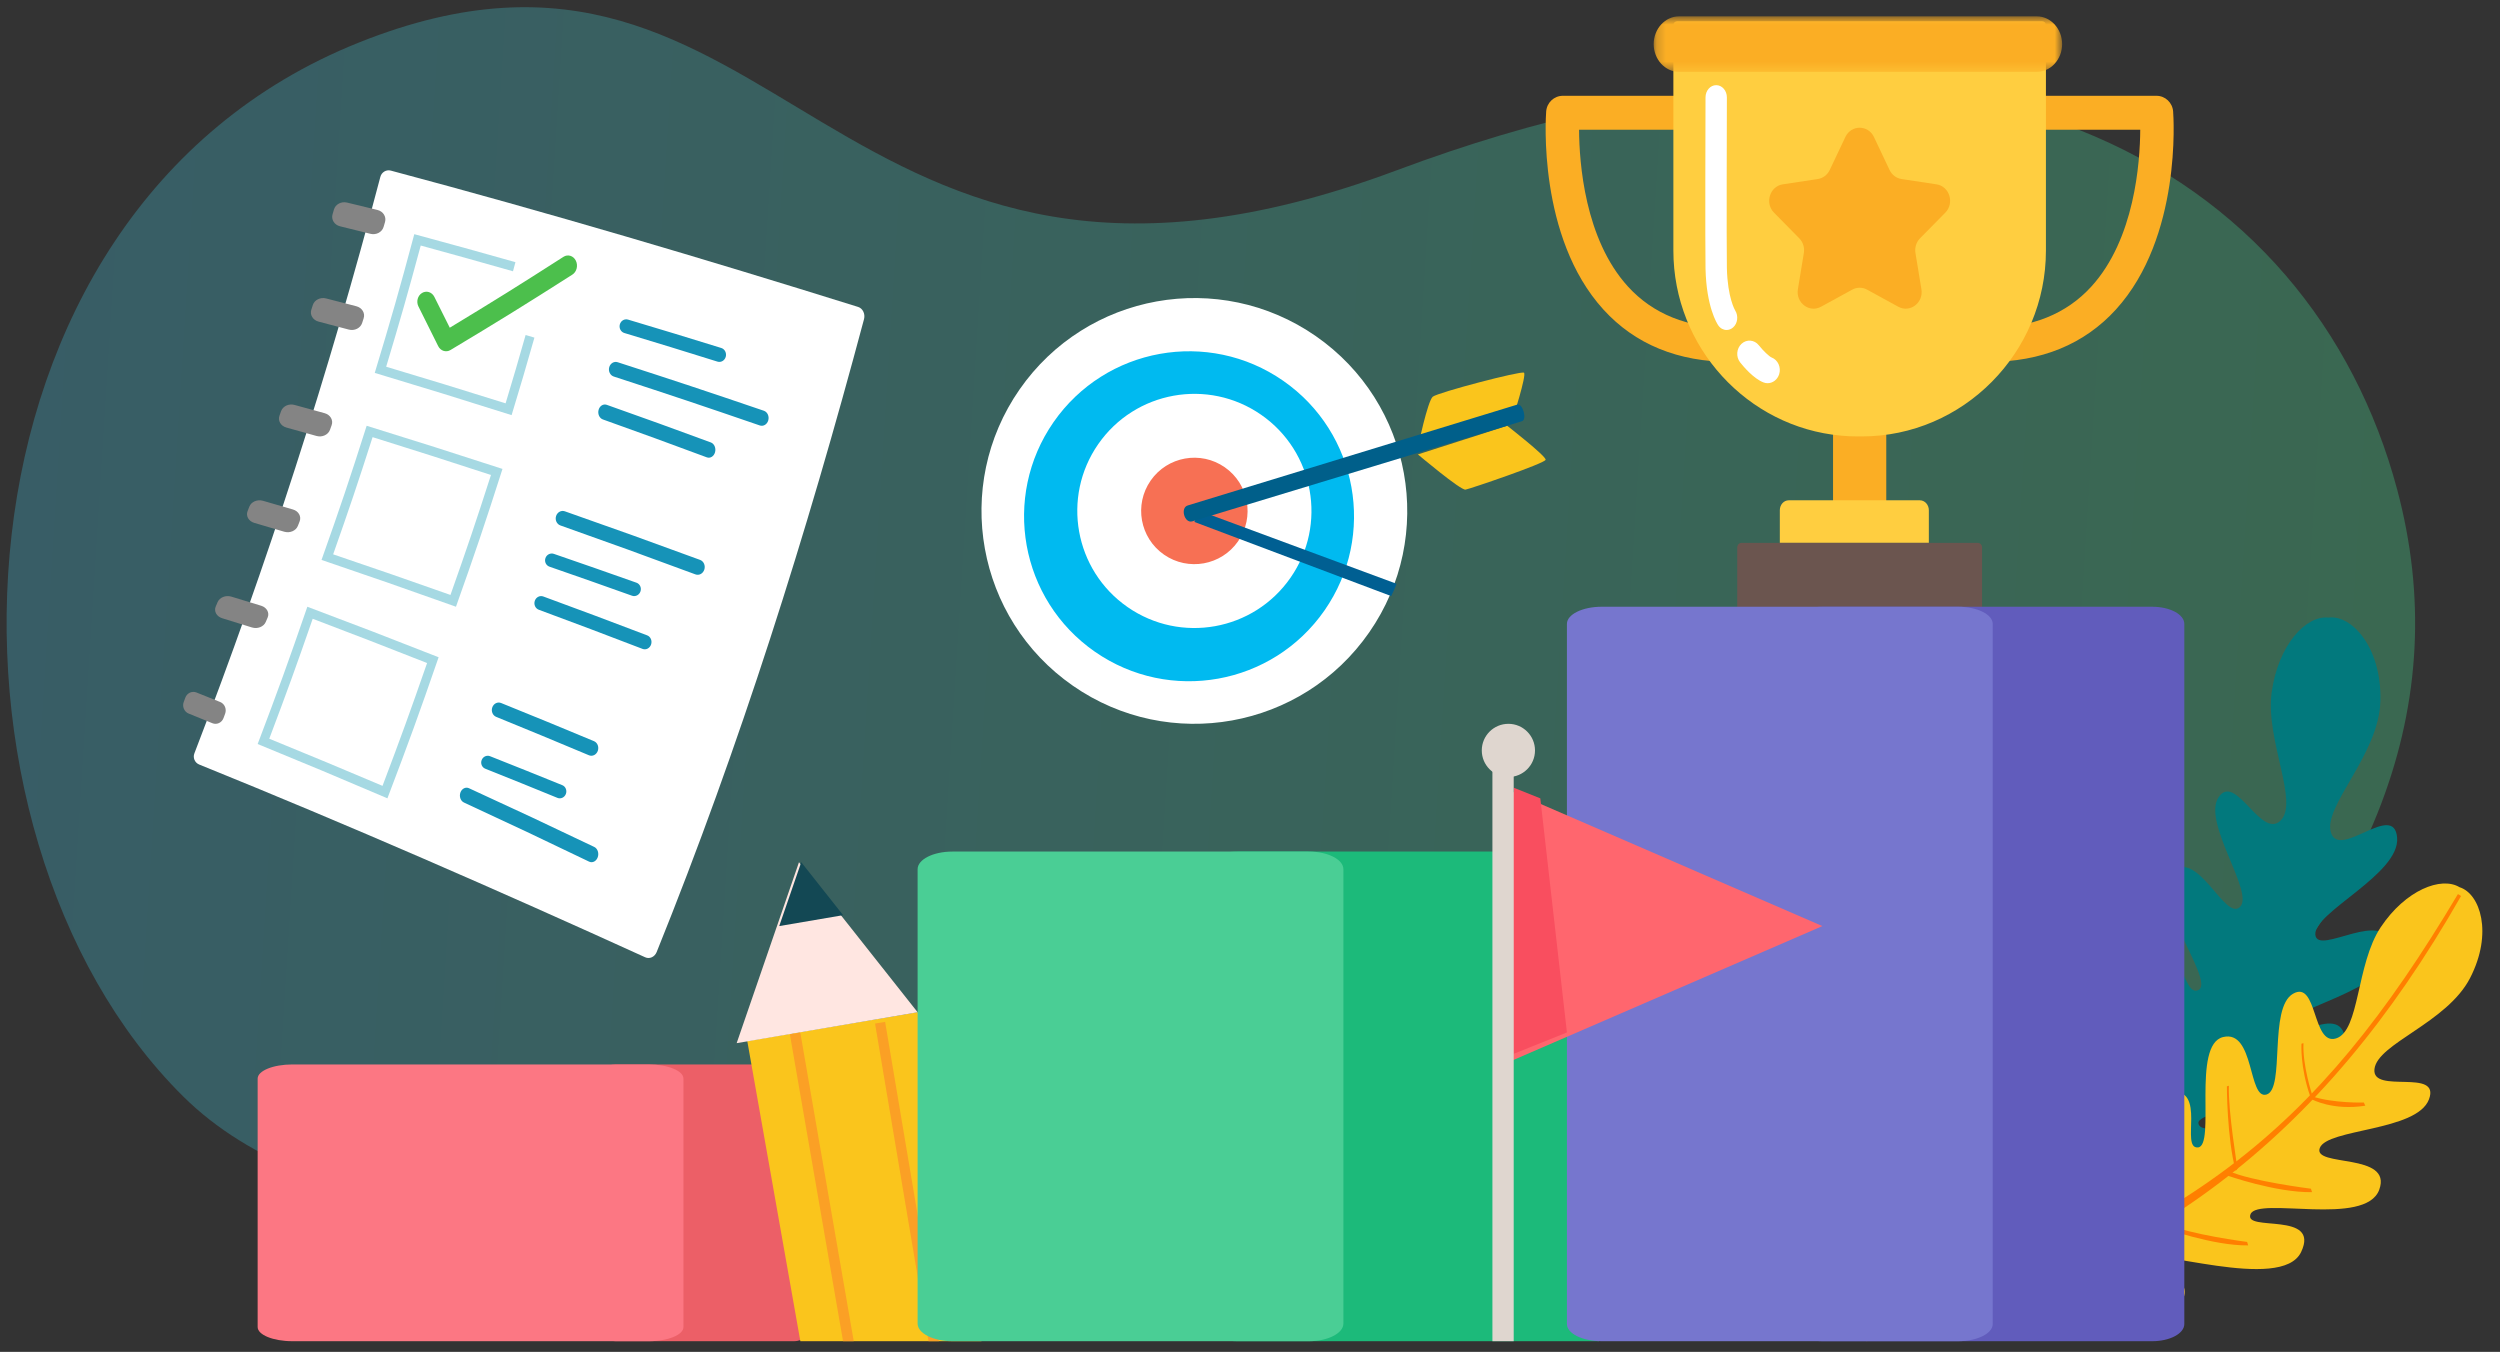 <svg xmlns="http://www.w3.org/2000/svg" xmlns:xlink="http://www.w3.org/1999/xlink" width="270" height="146" viewBox="0 0 270 146">
    <rect x="0" y="0" width="270" height="146" fill="#333333" stroke="none"/>
    <defs>
        <linearGradient id="i2lvpbvfia" x1="100%" x2="0%" y1="46.598%" y2="42.864%">
            <stop offset="0%" stop-color="#49E395"/>
            <stop offset="51.033%" stop-color="#46D0BB"/>
            <stop offset="100%" stop-color="#43BDDE"/>
        </linearGradient>
        <path id="lawxfq68nb" d="M0.174 0.616L44.284 0.616 44.284 6.61 0.174 6.61z"/>
    </defs>
    <g fill="none" fill-rule="evenodd">
        <g>
            <g>
                <path fill="url(#i2lvpbvfia)" fill-opacity=".3" d="M258.898 52.882C249.7 18.394 212.61-4.7 150.835 18.394 89.059 41.487 84.732-13.802 38.748 4.598-7.236 22.998-8.928 89.958 19.78 118.41c28.708 28.452 113.243 2.4 143.7 13.796 20.306 7.598 43.681 3.382 70.126-12.646C256.6 98.1 265.03 75.874 258.898 52.882z" transform="translate(-1149 -1812) translate(1149 1812)"/>
                <path fill="#02797D" d="M237.46 106.904c1.802-1.045-5.78-10.455-2.9-12.818 2.88-2.365 5.708 5.393 7.347 3.873 1.638-1.52-4.128-9.166-2.296-11.864 1.833-2.7 4.54 4.5 6.652 2.564 2.112-1.937-1.629-8.771-.924-13.882.705-5.11 3.694-8.341 6.136-8.077 2.433-.34 5.753 3.128 5.609 8.996-.146 5.867-6.305 11.444-5.324 14.276.98 2.832 6.792-3.458 7.129.492.337 3.949-9.046 8.067-8.834 10.477.212 2.409 7.751-3.171 8.208 1.438.459 4.61-12.207 6.675-12.051 8.927.156 2.251 7.063-3.822 7.1 1.463.039 5.283-16.175 6.842-15.884 8.548.29 1.705 6.233-1.264 6.044 2.403-.19 3.67-11.006 2.762-14.864 5.036 1.78-4.122-2.678-13.639.315-14.767 2.994-1.128 2.908 4.892 4.562 4.607 1.653-.286-5.317-13.856-1.667-16.152 3.65-2.295 3.841 5.505 5.643 4.46" transform="translate(-1149 -1812) translate(1149 1812)"/>
                <path fill="#FAC51C" d="M237.374 123.924c1.961-.154-.693-11.098 2.722-11.923 3.416-.827 2.684 6.82 4.698 6.205 2.014-.618.195-9.352 2.853-10.88 2.658-1.53 2.049 5.602 4.636 4.826 2.586-.776 2.166-8.016 4.84-12.02 2.673-4.005 6.534-5.516 8.51-4.312 2.214.692 3.64 4.938 1.138 9.803-2.503 4.866-10.019 7.07-10.33 9.84-.313 2.77 7.196-.17 5.882 3.28-1.314 3.449-10.989 3.134-11.785 5.24-.796 2.106 7.899.455 6.42 4.507-1.478 4.053-13.123.693-13.902 2.645-.78 1.953 7.576-.367 5.465 4.083-2.11 4.45-16.576-.761-17.02.787-.442 1.548 5.831 1.445 4.183 4.447-1.65 3.002-10.51-2.107-14.723-1.75 3.188-2.744 3.245-12.522 6.256-12.266 3.012.257.498 5.275 2.025 5.7 1.527.425 1.08-13.765 5.126-14.223 4.046-.459 1.045 6.163 3.006 6.01" transform="translate(-1149 -1812) translate(1149 1812)"/>
                <path fill="#FF7F00" d="M201.417 143.812l.18 1.038c30.28-7.431 49-21.452 64.198-48.082-.343-.201.05-.026-.343-.201-15.39 25.855-29.478 37.2-64.035 47.245" transform="translate(-1149 -1812) translate(1149 1812)"/>
                <path fill="#FF7F00" d="M241.654 126.216s-1.04-6.322-.933-8.956l-.217.064s-.005 5.52.95 9.133l.2-.24zM249.582 128.38s-6.492-.808-8.908-1.923l-.17.487s5.292 1.87 9.197 1.81l-.119-.375zM249.7 118.19s-1.032-3.125-.926-5.529l-.214.06s-.164 2.519.945 5.688l.196-.219zM255.3 119.075s-3.286.092-5.586-.666l-.013.328s2.243 1.23 5.748.68l-.15-.342zM234.756 130.86s-1.034-5.451-.773-9.002l-.367.038s-.164 5.548.873 9.16l.267-.195zM242.689 134.128s-6.276-.808-8.611-1.923l-.472.397s5.422 1.96 9.197 1.9l-.114-.374z" transform="translate(-1149 -1812) translate(1149 1812)"/>
                <path fill="#FBAE24" d="M186.97 39.087c-5.742 0-10.385-1.903-13.802-5.657-7.12-7.824-6.224-20.84-6.181-21.391.071-.955.854-1.693 1.795-1.693h14.51c.994 0 1.8.821 1.8 1.834 0 1.012-.806 1.832-1.8 1.832h-12.753c.02 3.537.602 11.806 5.283 16.938 2.705 2.967 6.455 4.472 11.148 4.472.995 0 1.802.82 1.802 1.832 0 1.013-.807 1.833-1.802 1.833M214.715 39.087c-.995 0-1.801-.82-1.801-1.833s.806-1.832 1.801-1.832c4.693 0 8.444-1.505 11.149-4.472 4.68-5.132 5.262-13.4 5.282-16.938h-12.752c-.996 0-1.801-.82-1.801-1.832 0-1.013.805-1.834 1.8-1.834h14.51c.942 0 1.724.738 1.795 1.693.043.55.94 13.567-6.181 21.39-3.417 3.755-8.06 5.658-13.802 5.658M200.843 55.181h-2.874V44.85c0-.643 1.287-1.164 2.874-1.164 1.586 0 2.874.521 2.874 1.164V55.18h-2.874z" transform="translate(-1149 -1812) translate(1149 1812)"/>
                <path fill="#FFCE40" d="M220.96 2.7v24.36c0 11.04-8.95 20.074-19.892 20.074h-.459c-.597 0-1.193-.023-1.775-.085-10.107-.911-18.11-9.55-18.11-19.989V2.7c0-.223.177-.4.398-.4h39.44c.215 0 .399.177.399.4" transform="translate(-1149 -1812) translate(1149 1812)"/>
                <g transform="translate(-1149 -1812) translate(1149 1812) translate(178.425 1.15)">
                    <mask id="nk40na45hc" fill="#fff">
                        <use xlink:href="#lawxfq68nb"/>
                    </mask>
                    <path fill="#FBAE24" d="M41.55 6.61H2.91C1.404 6.61.173 5.262.173 3.613.174 1.965 1.405.616 2.91.616h38.64c1.505 0 2.735 1.349 2.735 2.997 0 1.649-1.23 2.997-2.734 2.997" mask="url(#nk40na45hc)"/>
                </g>
                <path fill="#FFF" d="M186.467 35.638c-.338 0-.672-.171-.896-.5-.131-.192-1.283-1.993-1.375-6.133-.05-2.274-.003-17.834 0-18.495.002-.726.518-1.313 1.154-1.313h.003c.638.002 1.153.595 1.15 1.322 0 .162-.049 16.183 0 18.42.071 3.24.892 4.585.9 4.597.366.583.264 1.405-.238 1.835-.21.18-.456.267-.698.267M190.903 41.386c-.14 0-.285-.024-.426-.077-1.087-.401-2.22-1.764-2.541-2.17-.472-.601-.404-1.5.152-2.011.557-.511 1.39-.438 1.864.16.46.584 1.132 1.224 1.381 1.32.685.262 1.054 1.075.815 1.817-.19.589-.699.96-1.245.96" transform="translate(-1149 -1812) translate(1149 1812)"/>
                <path fill="#FBAE24" d="M202.386 14.795l1.686 3.56c.251.529.736.896 1.296.981l3.77.571c1.413.214 1.976 2.022.955 3.06l-2.729 2.77c-.406.412-.59 1.006-.494 1.588l.643 3.913c.241 1.464-1.235 2.582-2.497 1.89l-3.373-1.847c-.5-.274-1.1-.274-1.601 0l-3.373 1.848c-1.262.691-2.738-.427-2.497-1.891l.644-3.913c.096-.582-.09-1.176-.495-1.587l-2.729-2.772c-1.021-1.037-.457-2.845.955-3.059l3.77-.57c.56-.086 1.045-.453 1.296-.981l1.686-3.56c.631-1.334 2.456-1.334 3.087 0" transform="translate(-1149 -1812) translate(1149 1812)"/>
                <path fill="#FFCE40" d="M208.315 55.102v3.528h-16.094v-3.534c0-.588.432-1.065.966-1.065h14.155c.535 0 .973.483.973 1.071" transform="translate(-1149 -1812) translate(1149 1812)"/>
                <path fill="#6B554F" d="M214.063 59.127v7.053c0 .274-.204.497-.455.497h-25.531c-.251 0-.455-.223-.455-.497v-7.053c0-.274.204-.497.455-.497h25.53c.252 0 .456.223.456.497" transform="translate(-1149 -1812) translate(1149 1812)"/>
                <path fill="#FFF" d="M69.681 103.387c-15.928-7.25-31.944-14.25-48.168-20.818-.477-.193-.707-.735-.517-1.213 7.871-20.453 14.5-41.042 20.078-62.24.128-.514.635-.824 1.132-.692 16.947 4.521 33.74 9.495 50.477 14.727.494.158.778.744.634 1.307-6.201 23.24-13.391 46.05-22.4 68.37-.213.526-.767.775-1.236.559" transform="translate(-1149 -1812) translate(1149 1812)"/>
                <path fill="#A6D9E3" d="M55.253 44.835c-5.904-1.867-8.86-2.78-14.78-4.562 1.8-5.945 2.655-8.942 4.27-14.982 4.373 1.186 6.558 1.79 10.925 3.023-.106.394-.16.59-.265.985-3.983-1.132-5.976-1.688-9.964-2.781-1.422 5.27-2.17 7.889-3.732 13.088 5.165 1.55 7.745 2.34 12.897 3.955.887-2.941 1.32-4.418 2.163-7.382l.95.284c-.958 3.363-1.45 5.038-2.464 8.372" transform="translate(-1149 -1812) translate(1149 1812)"/>
                <path fill="#1693B8" d="M77.49 39.056c-4.02-1.257-6.034-1.875-10.064-3.092-.378-.114-.594-.53-.484-.929.11-.4.506-.631.885-.518 4.033 1.206 6.048 1.819 10.073 3.066.377.116.593.542.48.95-.114.407-.512.641-.89.523M82.058 45.949c-6.3-2.166-9.456-3.223-15.777-5.285-.385-.126-.602-.573-.486-1 .116-.424.524-.67.91-.545 6.326 2.045 9.485 3.094 15.791 5.241.385.131.6.594.478 1.033-.12.44-.531.688-.916.556M76.34 49.395c-4.488-1.667-6.735-2.487-11.233-4.096-.37-.132-.576-.592-.46-1.028.116-.436.51-.682.882-.55 4.501 1.596 6.75 2.408 11.242 4.063.37.136.574.608.455 1.054-.12.445-.518.695-.887.557" transform="translate(-1149 -1812) translate(1149 1812)"/>
                <path fill="#A6D9E3" d="M35.98 59.868c5.076 1.723 7.61 2.6 12.67 4.387 1.82-5.145 2.695-7.736 4.374-12.957-5.107-1.666-7.664-2.483-12.785-4.086-1.635 5.1-2.487 7.631-4.259 12.656m13.264 5.66c-5.798-2.065-8.702-3.076-14.52-5.056 2.04-5.746 3.015-8.643 4.874-14.488 5.877 1.823 8.81 2.755 14.67 4.66-1.918 6.003-2.923 8.98-5.024 14.884" transform="translate(-1149 -1812) translate(1149 1812)"/>
                <path fill="#1693B8" d="M75.114 62.036c-5.828-2.157-8.746-3.215-14.592-5.288-.391-.138-.599-.591-.466-1.012.133-.421.556-.653.947-.515 5.853 2.057 8.774 3.106 14.608 5.249.389.143.594.61.457 1.043-.138.433-.565.667-.954.523M68.258 64.338c-3.563-1.271-5.346-1.898-8.915-3.137-.372-.13-.567-.542-.436-.924.13-.382.537-.587.91-.46 3.572 1.23 5.357 1.853 8.923 3.115.371.131.564.554.43.942-.133.389-.542.596-.912.464M69.399 70.082c-4.479-1.719-6.721-2.565-11.212-4.23-.37-.138-.561-.57-.428-.964.135-.395.544-.605.914-.469 4.496 1.655 6.741 2.494 11.224 4.201.37.14.558.583.42.987-.137.404-.549.617-.918.475" transform="translate(-1149 -1812) translate(1149 1812)"/>
                <path fill="#A6D9E3" d="M29.081 79.782c4.901 2.004 7.347 3.023 12.231 5.091 1.991-5.263 2.954-7.916 4.813-13.265-4.934-1.944-7.405-2.9-12.354-4.78-1.811 5.223-2.75 7.814-4.69 12.954m12.76 6.438c-5.595-2.39-8.397-3.562-14.014-5.865 2.23-5.876 3.304-8.842 5.366-14.827 5.681 2.138 8.517 3.229 14.177 5.455-2.124 6.15-3.23 9.198-5.529 15.237" transform="translate(-1149 -1812) translate(1149 1812)"/>
                <path fill="#1693B8" d="M63.609 81.57c-4.005-1.681-6.01-2.51-10.025-4.15-.376-.154-.563-.612-.416-1.025.147-.413.572-.624.949-.471 4.02 1.626 6.027 2.451 10.035 4.122.376.156.56.626.41 1.048-.15.42-.578.634-.953.476M60.205 86.171c-3.116-1.274-4.676-1.904-7.8-3.152-.356-.142-.529-.56-.386-.931.142-.373.547-.56.904-.419 3.127 1.24 4.69 1.866 7.81 3.132.355.145.526.57.38.948-.145.379-.552.568-.908.422M63.626 93.058c-5.395-2.599-8.1-3.875-13.518-6.385-.362-.167-.534-.648-.385-1.074.149-.426.563-.637.925-.472 5.425 2.493 8.132 3.762 13.534 6.344.36.172.529.669.375 1.107-.153.44-.57.653-.93.48" transform="translate(-1149 -1812) translate(1149 1812)"/>
                <path fill="#4CBF4C" d="M47.901 37.893c-.24-.078-.452-.257-.58-.518-.845-1.717-1.27-2.57-2.128-4.273-.261-.518-.09-1.17.384-1.459.473-.29 1.069-.105 1.33.414.672 1.33 1.005 1.998 1.668 3.336 4.932-2.987 7.39-4.52 12.281-7.657.471-.303 1.068-.118 1.333.413.266.532.097 1.208-.374 1.51-5.244 3.345-7.878 4.973-13.168 8.146-.238.143-.506.166-.746.088" transform="translate(-1149 -1812) translate(1149 1812)"/>
                <path fill="#848484" d="M40.016 25.254c-1.315-.327-1.973-.489-3.289-.813-.614-.15-.978-.728-.813-1.29.06-.209.092-.313.152-.524.163-.561.793-.898 1.408-.75 1.318.318 1.977.478 3.293.799.615.15.98.733.816 1.3l-.155.53c-.165.566-.798.901-1.412.748M37.677 35.596c-1.309-.347-1.963-.519-3.273-.862-.61-.16-.96-.734-.783-1.283l.166-.511c.177-.55.815-.868 1.427-.71 1.311.336 1.967.506 3.278.846.611.16.964.74.784 1.293l-.166.517c-.18.554-.822.871-1.433.71M34.189 47.086c-1.302-.365-1.953-.547-3.256-.91-.608-.168-.945-.738-.753-1.275.072-.199.107-.3.178-.5.191-.535.838-.836 1.446-.67 1.306.356 1.958.536 3.262.895.608.168.947.744.754 1.286l-.18.504c-.193.54-.843.84-1.451.67M30.7 57.427c-1.294-.384-1.942-.575-3.239-.955-.604-.178-.927-.745-.722-1.268l.19-.488c.204-.524.86-.808 1.465-.633 1.3.375 1.948.564 3.246.942.604.176.93.749.723 1.278l-.192.492c-.207.529-.865.81-1.47.632M27.213 67.767c-1.288-.402-1.932-.602-3.222-1-.6-.186-.91-.75-.693-1.26l.203-.477c.217-.51.881-.777 1.484-.594 1.292.392 1.937.59 3.228.986.602.185.913.754.693 1.27-.08.192-.122.289-.205.481-.22.516-.886.78-1.488.594M22.936 78.107c-1.025-.42-1.537-.628-2.562-1.043-.48-.194-.717-.755-.531-1.252l.172-.465c.184-.499.722-.75 1.201-.559 1.027.411 1.541.617 2.568 1.03.479.193.717.759.53 1.263l-.173.469c-.187.504-.727.752-1.205.557" transform="translate(-1149 -1812) translate(1149 1812)"/>
                <path fill="#FFF" d="M147.873 68.298c-7.244 10.428-21.57 13.008-31.998 5.764-10.427-7.244-13.008-21.57-5.764-31.998 7.245-10.428 21.57-13.008 31.998-5.764 10.428 7.244 13.008 21.57 5.764 31.998" transform="translate(-1149 -1812) translate(1149 1812)"/>
                <path fill="#00BAF0" d="M143.05 65.921c-5.614 8.082-16.717 10.082-24.798 4.468-8.081-5.614-10.082-16.717-4.468-24.799 5.615-8.08 16.717-10.081 24.8-4.467 8.08 5.614 10.08 16.717 4.466 24.798" transform="translate(-1149 -1812) translate(1149 1812)"/>
                <path fill="#FFF" d="M139.377 62.395c-3.984 5.735-11.864 7.155-17.599 3.17-5.735-3.983-7.155-11.863-3.17-17.598 3.984-5.735 11.864-7.155 17.598-3.17 5.735 3.984 7.155 11.863 3.171 17.598" transform="translate(-1149 -1812) translate(1149 1812)"/>
                <path fill="#F77054" d="M133.713 58.46c-1.81 2.607-5.393 3.252-8 1.441-2.607-1.811-3.252-5.393-1.441-8 1.811-2.606 5.393-3.251 8-1.44 2.606 1.811 3.252 5.392 1.44 8" transform="translate(-1149 -1812) translate(1149 1812)"/>
                <path fill="#005F92" d="M129.576 55.181l21.259 7.871c-.174.441-.365.884-.585 1.326l-21.258-8.008.584-1.189z" transform="translate(-1149 -1812) translate(1149 1812)"/>
                <path fill="#FAC51C" d="M153.134 48.283s1.056-4.982 1.603-5.438c.548-.456 9.523-2.81 9.849-2.595.326.216-1.254 5.107-1.254 5.107l-10.198 2.926zM153.134 49.077s4.621 3.903 5.144 3.803c.523-.1 8.584-2.837 8.65-3.227.066-.39-4.15-3.669-4.15-3.669l-9.644 3.093z" transform="translate(-1149 -1812) translate(1149 1812)"/>
                <path fill="#005F8A" d="M163.869 43.696l-35.583 10.89c-.844.241-.37 1.963.474 1.722l35.612-10.816c.581-.17.079-1.964-.503-1.796" transform="translate(-1149 -1812) translate(1149 1812)"/>
                <path fill="#EC5F67" d="M85.73 144.85H66.49c-1.036 0-1.876-.684-1.876-1.528v-26.834c0-.843.84-1.527 1.876-1.527h19.24c1.036 0 1.876.684 1.876 1.527v26.834c0 .844-.84 1.528-1.876 1.528" transform="translate(-1149 -1812) translate(1149 1812)"/>
                <path fill="#FC7783" d="M70.06 144.85H31.577c-2.072 0-3.751-.684-3.751-1.528v-26.834c0-.843 1.679-1.527 3.751-1.527H70.06c2.072 0 3.752.684 3.752 1.527v26.834c0 .844-1.68 1.528-3.752 1.528" transform="translate(-1149 -1812) translate(1149 1812)"/>
                <path fill="#FAC51C" d="M106 144.85L86.437 144.85 80.725 112.54 80.709 112.43 99.697 109.213 99.713 109.322z" transform="translate(-1149 -1812) translate(1149 1812)"/>
                <path fill="#FFE6E1" d="M79.559 112.661L86.29 93.118 99.102 109.322z" transform="translate(-1149 -1812) translate(1149 1812)"/>
                <path fill="#134854" d="M84.158 100.016L86.534 93.118 91.055 98.839z" transform="translate(-1149 -1812) translate(1149 1812)"/>
                <path fill="#FBA025" d="M92.205 144.85L91.049 144.85 85.307 111.701 86.432 111.512zM101.402 144.85L100.282 144.85 94.504 110.542 95.594 110.362z" transform="translate(-1149 -1812) translate(1149 1812)"/>
                <path fill="#1CBA7A" d="M169.207 144.85h-35.595c-1.916 0-3.47-.853-3.47-1.906V93.875c0-1.053 1.554-1.906 3.47-1.906h35.595c1.916 0 3.47.853 3.47 1.906v50.975h-3.47z" transform="translate(-1149 -1812) translate(1149 1812)"/>
                <path fill="#615CBC" d="M232.436 144.85H196.84c-1.917 0-3.47-.829-3.47-1.852V67.379c0-1.022 1.553-1.851 3.47-1.851h35.596c1.916 0 3.47.83 3.47 1.851v75.619c0 1.023-1.554 1.852-3.47 1.852" transform="translate(-1149 -1812) translate(1149 1812)"/>
                <path fill="#4ACE95" d="M141.335 144.85h-38.48c-2.073 0-3.753-.853-3.753-1.906V93.875c0-1.053 1.68-1.906 3.753-1.906h38.48c2.072 0 3.752.853 3.752 1.906v49.069c0 1.053-1.68 1.906-3.752 1.906" transform="translate(-1149 -1812) translate(1149 1812)"/>
                <path fill="#7676CE" d="M211.46 144.85h-38.48c-2.072 0-3.752-.829-3.752-1.852V67.379c0-1.022 1.68-1.851 3.753-1.851h38.48c2.072 0 3.752.83 3.752 1.851v75.619c0 1.023-1.68 1.852-3.752 1.852" transform="translate(-1149 -1812) translate(1149 1812)"/>
                <path fill="#FF666E" d="M162.331 85.071L162.331 114.961 196.819 100.016z" transform="translate(-1149 -1812) translate(1149 1812)"/>
                <path fill="#F94E5F" d="M166.354 86.224L163.48 85.071 163.48 113.811 169.228 111.504z" transform="translate(-1149 -1812) translate(1149 1812)"/>
                <path fill="#DFD6CF" d="M161.181 144.85L163.48 144.85 163.48 82.772 161.181 82.772z" transform="translate(-1149 -1812) translate(1149 1812)"/>
                <path fill="#DFD6CF" d="M165.78 81.047c0 1.588-1.287 2.874-2.874 2.874-1.588 0-2.874-1.286-2.874-2.874 0-1.587 1.286-2.874 2.874-2.874 1.587 0 2.874 1.287 2.874 2.874" transform="translate(-1149 -1812) translate(1149 1812)"/>
            </g>
        </g>
    </g>
</svg>

